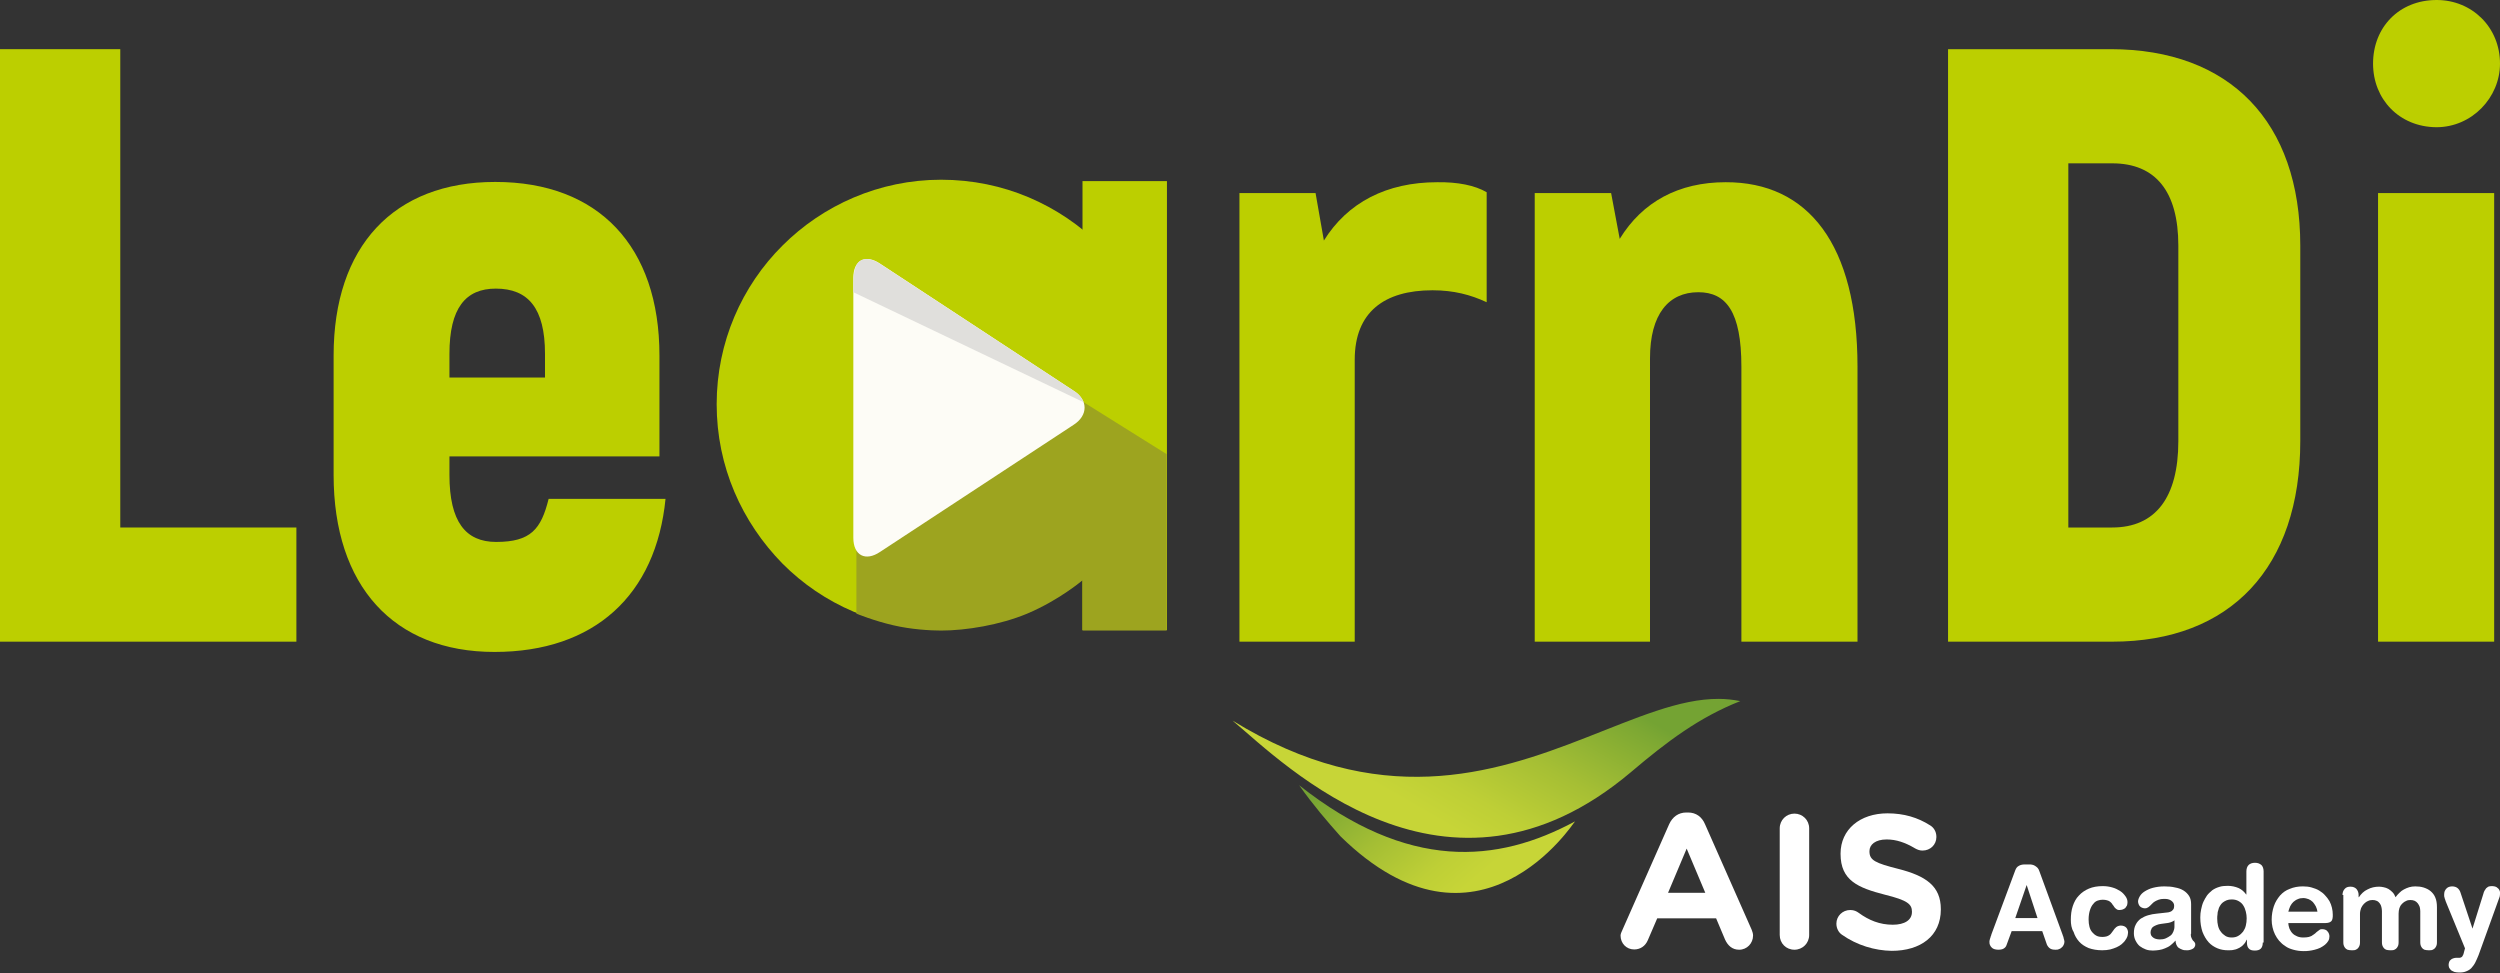<?xml version="1.0" encoding="utf-8"?>
<!-- Generator: Adobe Illustrator 25.2.3, SVG Export Plug-In . SVG Version: 6.00 Build 0)  -->
<svg version="1.1" id="Design01" xmlns="http://www.w3.org/2000/svg" xmlns:xlink="http://www.w3.org/1999/xlink" x="0px" y="0px"
	 width="900px" height="350.3px" viewBox="0 0 900 350.3" style="enable-background:new 0 0 900 350.3;" xml:space="preserve">
<rect x="0" y="0" width="900" height="350.3" fill="#333333" stroke="none"/>
<style type="text/css">
	.st0{fill:#BCCF00;}
	.st1{fill-rule:evenodd;clip-rule:evenodd;fill:#BCCF00;}
	.st2{fill-rule:evenodd;clip-rule:evenodd;fill:#9DA41F;}
	.st3{fill-rule:evenodd;clip-rule:evenodd;fill:#FDFCF6;}
	.st4{fill-rule:evenodd;clip-rule:evenodd;fill:#E0DFDC;}
	.st5{fill:#FFFFFF;}
	.st6{clip-path:url(#SVGID_2_);fill:url(#SVGID_3_);}
	.st7{clip-path:url(#SVGID_5_);fill:url(#SVGID_6_);}
</style>
<g>
	<g>
		<g>
			<g>
				<path class="st0" d="M106.7,189.9V231H0V17.7h43.3v172.2H106.7z"/>
				<path class="st0" d="M239.6,179.5c-3.4,34.7-25.6,55.2-61.6,55.2c-36.3,0-57.9-23.8-57.9-63.7v-43c0-39.3,21.6-62.5,58.2-62.5
					c37.2,0,59.1,23.2,59.1,62.5v36.3h-75.6v6.7c0,16.8,5.8,24.1,16.8,24.1c12.5,0,16.2-4.6,18.9-15.5H239.6z M161.8,127.4v8.5h34.4
					v-8.5c0-16.5-6.1-23.5-17.7-23.5C167.6,103.9,161.8,110.9,161.8,127.4z"/>
				<path class="st0" d="M535.2,69.2v39.6c-5.8-2.7-11.9-4.3-19.5-4.3c-17.4,0-28,7.9-28,25V231h-41.5V69.5h27.4l3,17.1
					c8.5-13.7,22.6-21,40.8-21C524.8,65.5,530.9,66.7,535.2,69.2z"/>
				<path class="st0" d="M668.7,132V231h-41.8V132c0-19.8-5.5-26.8-15.5-26.8c-10.7,0-17.4,7.9-17.4,23.8V231h-41.5V69.5H580
					l3.1,16.5c8.2-13.4,21.3-20.4,38.1-20.4C651,65.5,668.7,88.1,668.7,132z"/>
				<path class="st0" d="M701.3,17.7h58.5c43,0,68.3,26.2,68.3,70.7v70.4c0,45.4-25,72.2-67.7,72.2h-59.1V17.7z M760.4,189.9
					c15.5,0,23.8-10.7,23.8-31.1V88.4c0-19.5-8.2-29.6-23.8-29.6h-15.8v131.1H760.4z"/>
				<path class="st0" d="M854.3,22.9c0-13.1,9.4-22.9,22.9-22.9C889.9,0,900,9.8,900,22.9c0,12.2-10.1,22.9-22.9,22.9
					C863.7,45.7,854.3,35.7,854.3,22.9z M856.1,69.5h41.8V231h-41.8V69.5z"/>
			</g>
			<g>
				<rect x="389.7" y="65.2" class="st1" width="30.4" height="161.6"/>
				<path class="st1" d="M338.8,64.7c22.6,0,42.6,9.1,57.4,23.7c14.6,14.6,23.7,34.9,23.7,57.1c0,22.6-9.1,42.6-23.7,57.4
					c-14.9,14.6-34.8,23.7-57.4,23.7c-22.3,0-42.6-9.1-57.1-23.7c-14.6-14.9-23.7-34.9-23.7-57.4c0-22.3,9.1-42.6,23.7-57.1
					C296.2,73.9,316.5,64.7,338.8,64.7L338.8,64.7z"/>
				<path class="st2" d="M420,163.5v63.5h-30.3v-18.1c0,0-8.3,7.1-19.9,12c-9.8,4.1-22.1,6.1-31,6.1c-3.9,0-10.8-0.4-17.2-1.9
					c-7-1.6-13.3-4.2-13.3-4.2v-37l67.1-48.3L420,163.5z"/>
				<path class="st3" d="M386.4,140.6c5.4,3.3,5.4,9,0,12.4l-69.6,45.7c-5.2,3.5-9.6,1.3-9.6-5.1V100c0-6.4,4.4-8.6,9.6-5.1
					L386.4,140.6z"/>
				<path class="st4" d="M386.4,140.6c0.8,0.5,1.8,1.2,2.4,2c0.9,1.1,1.3,2.2,1.3,2.2l-82.9-39.6c0-4.2-0.1-8.3,1.6-10.5
					c1.8-2.3,5.3-1.5,7.9,0.2L386.4,140.6z"/>
			</g>
		</g>
	</g>
	<g>
		<path class="st5" d="M584.1,334.7l16.8-38c1.2-2.6,3.3-4.2,6.2-4.2l0.6,0c2.9,0,5,1.6,6.1,4.2l16.8,38c0.3,0.8,0.5,1.4,0.5,2.1
			c0,2.8-2.2,5.1-5,5.1c-2.5,0-4.1-1.5-5.1-3.7l-3.2-7.6l-21.2,0l-3.4,7.9c-0.9,2.1-2.7,3.3-4.9,3.3c-2.8,0-4.9-2.2-4.9-5
			C583.4,336.3,583.7,335.5,584.1,334.7 M613.9,321.4l-6.7-15.9l-6.7,15.9L613.9,321.4z"/>
		<path class="st5" d="M663.1,336.5c-1.2-0.8-2-2.3-2-4c0-2.7,2.2-4.9,5-4.9c1.4,0,2.3,0.5,3,1c3.7,2.7,7.6,4.3,12.3,4.3
			c4.3,0,6.9-1.7,6.9-4.6v-0.1c0-2.7-1.6-4.1-9.7-6.1c-9.7-2.5-16-5.1-16-14.7v-0.1c0-8.7,7-14.5,16.9-14.5c5.9,0,10.9,1.5,15.3,4.3
			c1.2,0.7,2.3,2.1,2.3,4.2c0,2.8-2.2,4.9-5,4.9c-1,0-1.8-0.3-2.7-0.8c-3.5-2.1-6.8-3.2-10.2-3.2c-4.1,0-6.2,1.9-6.2,4.2v0.1
			c0,3.2,2.1,4.2,10.4,6.3c9.8,2.5,15.3,6.1,15.3,14.5v0.1c0,9.6-7.3,14.9-17.7,14.9C674.9,342.2,668.5,340.3,663.1,336.5"/>
		<path class="st5" d="M640.7,298.2c0-3,2.4-5.3,5.3-5.3c2.9,0,5.3,2.3,5.3,5.3v38.4c0,3-2.4,5.3-5.3,5.3c-3,0-5.3-2.3-5.3-5.3
			L640.7,298.2z"/>
	</g>
	<g>
		<defs>
			<path id="SVGID_1_" d="M482.6,301.1c49.6,48.6,83.9-5,84.4-5.4c-28,15.1-60,18-99.3-13C472.8,289.9,477.7,295.6,482.6,301.1"/>
		</defs>
		<clipPath id="SVGID_2_">
			<use xlink:href="#SVGID_1_"  style="overflow:visible;"/>
		</clipPath>
		
			<linearGradient id="SVGID_3_" gradientUnits="userSpaceOnUse" x1="-1509.122" y1="2612.043" x2="-1508.227" y2="2612.043" gradientTransform="matrix(-54.729 -65.223 -65.223 54.729 88302.445 -241052.453)">
			<stop  offset="0" style="stop-color:#C7D537"/>
			<stop  offset="0.15" style="stop-color:#C7D537"/>
			<stop  offset="0.314" style="stop-color:#BECF36"/>
			<stop  offset="0.588" style="stop-color:#A4BE34"/>
			<stop  offset="0.939" style="stop-color:#77A533"/>
			<stop  offset="0.96" style="stop-color:#74A333"/>
			<stop  offset="1" style="stop-color:#74A333"/>
		</linearGradient>
		<polygon class="st6" points="508.7,398.6 434.7,310.4 526,233.8 600,322 		"/>
	</g>
	<g>
		<defs>
			<path id="SVGID_4_" d="M570.8,265.6c-33.5,13.1-74.5,26.2-127.1-6.2c18.7,15.7,77.1,74.5,143.4,18.6
				c13.2-11.2,24.7-19.8,39.4-25.6c-2.5-0.5-5.1-0.8-7.7-0.8C604.6,251.5,588.8,258.6,570.8,265.6"/>
		</defs>
		<clipPath id="SVGID_5_">
			<use xlink:href="#SVGID_4_"  style="overflow:visible;"/>
		</clipPath>
		
			<linearGradient id="SVGID_6_" gradientUnits="userSpaceOnUse" x1="-1535.114" y1="2641.603" x2="-1534.218" y2="2641.603" gradientTransform="matrix(-70.326 121.809 -121.809 -70.326 214387.672 372985.688)">
			<stop  offset="0" style="stop-color:#74A333"/>
			<stop  offset="0.2" style="stop-color:#74A333"/>
			<stop  offset="0.241" style="stop-color:#7DA833"/>
			<stop  offset="0.464" style="stop-color:#A6BF34"/>
			<stop  offset="0.641" style="stop-color:#BECF36"/>
			<stop  offset="0.75" style="stop-color:#C7D537"/>
			<stop  offset="1" style="stop-color:#C7D537"/>
		</linearGradient>
		<polygon class="st7" points="489.4,172.4 408.1,313.3 580.8,413 662.1,272.1 		"/>
	</g>
	<g>
		<path class="st5" d="M725.5,313.3c0.3-0.8,0.7-1.3,1.3-1.6c0.5-0.3,1.2-0.5,2.1-0.5h1.6c0.4,0,0.8,0,1.1,0.1
			c0.4,0.1,0.7,0.2,1,0.4c0.3,0.2,0.6,0.4,0.9,0.7c0.3,0.3,0.5,0.7,0.7,1.3l8.3,22.7c0.1,0.2,0.1,0.4,0.2,0.6
			c0.1,0.2,0.2,0.4,0.2,0.7c0.1,0.2,0.1,0.5,0.2,0.7c0,0.2,0.1,0.4,0.1,0.6c0,0.4-0.1,0.8-0.3,1.2c-0.2,0.4-0.4,0.7-0.7,0.9
			c-0.3,0.3-0.6,0.5-1,0.6c-0.4,0.2-0.8,0.2-1.2,0.2c-0.8,0-1.4-0.1-1.9-0.4c-0.5-0.3-0.9-0.8-1.2-1.4l-1.7-4.9h-11l-1.8,4.9
			c-0.2,0.7-0.6,1.1-1.1,1.4c-0.5,0.3-1.2,0.4-2,0.4c-0.5,0-0.9-0.1-1.3-0.2c-0.4-0.1-0.7-0.3-1-0.6c-0.3-0.3-0.5-0.6-0.6-0.9
			c-0.2-0.4-0.2-0.8-0.2-1.2c0-0.2,0-0.4,0.1-0.6c0-0.2,0.1-0.5,0.2-0.7c0.1-0.2,0.1-0.5,0.2-0.7c0.1-0.2,0.2-0.4,0.2-0.6
			L725.5,313.3z M729.6,318.6L729.6,318.6l-4.1,11.9h8L729.6,318.6z"/>
		<path class="st5" d="M745.5,331.1c0-1.8,0.2-3.4,0.7-4.9c0.5-1.5,1.2-2.8,2.2-3.8c1-1.1,2.2-1.9,3.6-2.5c1.4-0.6,3.1-0.9,5-0.9
			c1.3,0,2.5,0.2,3.5,0.5c1.1,0.3,2,0.8,2.8,1.3c0.8,0.5,1.4,1.2,1.9,1.9c0.5,0.7,0.7,1.4,0.7,2.1c0,0.5-0.1,0.9-0.2,1.2
			c-0.2,0.3-0.4,0.6-0.6,0.9c-0.3,0.2-0.6,0.4-0.9,0.5c-0.3,0.1-0.7,0.2-1.1,0.2c-0.3,0-0.6,0-0.8-0.1c-0.2-0.1-0.4-0.2-0.6-0.4
			c-0.2-0.1-0.3-0.3-0.5-0.5c-0.1-0.2-0.3-0.4-0.4-0.6c-0.2-0.2-0.4-0.5-0.5-0.7c-0.2-0.2-0.4-0.5-0.7-0.7c-0.3-0.2-0.6-0.4-1.1-0.5
			c-0.4-0.1-0.9-0.2-1.5-0.2c-0.6,0-1.2,0.1-1.8,0.3c-0.6,0.2-1.2,0.6-1.6,1.2c-0.5,0.5-0.9,1.3-1.2,2.2c-0.3,0.9-0.5,2.1-0.5,3.4
			c0,1,0.1,1.8,0.3,2.6c0.2,0.8,0.5,1.4,1,2c0.4,0.5,1,1,1.6,1.3c0.6,0.3,1.3,0.4,2.2,0.4c0.5,0,1-0.1,1.4-0.2
			c0.4-0.1,0.7-0.3,1-0.5c0.3-0.2,0.5-0.4,0.7-0.7c0.2-0.3,0.4-0.5,0.6-0.8c0.2-0.2,0.3-0.5,0.5-0.7c0.2-0.2,0.4-0.4,0.6-0.6
			c0.2-0.2,0.5-0.3,0.7-0.4c0.3-0.1,0.6-0.2,1-0.2c0.4,0,0.8,0.1,1.1,0.2c0.3,0.1,0.6,0.3,0.8,0.5c0.2,0.2,0.4,0.5,0.5,0.8
			c0.1,0.3,0.2,0.6,0.2,0.9c0,0.4-0.1,0.9-0.2,1.4c-0.2,0.5-0.4,1-0.8,1.5c-0.3,0.5-0.8,0.9-1.3,1.4c-0.5,0.4-1.1,0.8-1.8,1.1
			c-0.7,0.3-1.5,0.6-2.3,0.8c-0.9,0.2-1.8,0.3-2.9,0.3c-1.9,0-3.5-0.3-4.9-0.8c-1.4-0.6-2.5-1.3-3.4-2.3c-0.9-1-1.6-2.2-2-3.5
			C745.7,334.2,745.5,332.7,745.5,331.1"/>
		<path class="st5" d="M788.7,336.2c0,0.4,0,0.8,0.1,1.1c0.1,0.3,0.2,0.5,0.3,0.7c0.1,0.2,0.2,0.4,0.3,0.5c0.1,0.1,0.2,0.3,0.4,0.4
			c0.1,0.1,0.2,0.3,0.3,0.4c0.1,0.1,0.1,0.3,0.2,0.5c0,0.4,0,0.7-0.2,1c-0.1,0.3-0.3,0.5-0.6,0.7c-0.3,0.2-0.6,0.3-0.9,0.4
			c-0.3,0.1-0.7,0.2-1,0.2c-0.8,0-1.4,0-1.9-0.2c-0.5-0.2-1-0.4-1.4-0.7c-0.4-0.3-0.6-0.7-0.8-1.1c-0.2-0.5-0.3-1-0.3-1.5
			c-0.6,0.7-1.2,1.2-1.8,1.7c-0.6,0.5-1.3,0.8-2,1.1c-0.7,0.3-1.4,0.5-2.1,0.6c-0.7,0.1-1.5,0.2-2.3,0.2c-0.8,0-1.7-0.1-2.5-0.4
			c-0.8-0.3-1.5-0.7-2.2-1.2c-0.6-0.5-1.1-1.2-1.5-2c-0.4-0.8-0.6-1.7-0.6-2.6c0-1.3,0.2-2.3,0.7-3.2c0.4-0.8,1-1.5,1.8-2.1
			c0.8-0.5,1.6-0.9,2.6-1.2c1-0.3,2.1-0.5,3.2-0.6l3.6-0.4c0.4,0,0.7-0.1,1-0.2c0.3-0.1,0.6-0.2,0.8-0.4c0.2-0.2,0.4-0.4,0.6-0.7
			c0.1-0.3,0.2-0.6,0.2-1.1c0-0.4-0.1-0.8-0.3-1.1c-0.2-0.3-0.5-0.6-0.8-0.8c-0.3-0.2-0.7-0.4-1.2-0.5c-0.5-0.1-0.9-0.1-1.4-0.1
			c-0.7,0-1.4,0.1-1.9,0.3c-0.5,0.2-1,0.4-1.3,0.6c-0.4,0.2-0.7,0.5-1,0.8c-0.3,0.3-0.6,0.6-0.8,0.8c-0.3,0.2-0.5,0.5-0.8,0.6
			c-0.3,0.2-0.6,0.3-1,0.3c-0.4,0-0.7-0.1-1-0.2c-0.3-0.1-0.6-0.3-0.8-0.5c-0.2-0.2-0.4-0.5-0.5-0.8c-0.1-0.3-0.2-0.6-0.2-0.9
			c0-0.6,0.2-1.2,0.6-1.9c0.4-0.7,1-1.3,1.8-1.8c0.8-0.5,1.8-1,3-1.3c1.2-0.3,2.5-0.5,4.1-0.5c1.4,0,2.7,0.1,3.9,0.4
			c1.2,0.2,2.2,0.6,3,1.1c0.8,0.5,1.5,1.2,2,2c0.5,0.8,0.7,1.8,0.7,2.9V336.2z M782.8,331.3c-0.2,0.2-0.4,0.3-0.6,0.4
			c-0.2,0.1-0.5,0.2-0.7,0.3c-0.2,0.1-0.5,0.1-0.7,0.2c-0.2,0-0.4,0.1-0.6,0.1l-2.2,0.3c-0.6,0.1-1.2,0.2-1.6,0.4
			c-0.5,0.2-0.9,0.4-1.2,0.6c-0.3,0.2-0.6,0.5-0.7,0.9c-0.2,0.3-0.3,0.7-0.3,1.2c0,0.4,0.1,0.7,0.2,1c0.2,0.3,0.4,0.6,0.7,0.8
			c0.3,0.2,0.6,0.4,1,0.5c0.4,0.1,0.9,0.2,1.4,0.2c0.8,0,1.5-0.1,2.2-0.4c0.6-0.3,1.2-0.6,1.7-1c0.5-0.4,0.8-0.9,1-1.4
			c0.2-0.5,0.4-1.1,0.4-1.7V331.3z"/>
		<path class="st5" d="M814.6,339.3c0,0.9-0.2,1.7-0.7,2.2c-0.5,0.5-1.2,0.7-2.2,0.7c-0.9,0-1.7-0.2-2.1-0.7
			c-0.5-0.5-0.7-1.2-0.7-2.2v-1h-0.1c-0.3,0.7-0.6,1.2-1.1,1.7c-0.4,0.5-1,0.9-1.5,1.2c-0.6,0.3-1.2,0.6-1.9,0.7
			c-0.7,0.2-1.4,0.2-2.2,0.2c-1.3,0-2.6-0.2-3.8-0.7c-1.2-0.5-2.3-1.2-3.2-2.2c-0.9-1-1.6-2.2-2.2-3.7c-0.5-1.5-0.8-3.2-0.8-5.2
			c0-1,0.1-2,0.3-2.9c0.2-0.9,0.4-1.8,0.8-2.7c0.4-0.8,0.8-1.6,1.3-2.3c0.5-0.7,1.2-1.3,1.9-1.9c0.7-0.5,1.5-0.9,2.5-1.2
			c0.9-0.3,1.9-0.4,3.1-0.4c1.4,0,2.7,0.3,3.9,0.8c1.1,0.5,2,1.3,2.7,2.3h0.1v-8.3c0-1,0.3-1.8,0.8-2.3c0.5-0.5,1.3-0.8,2.3-0.8
			c1,0,1.7,0.3,2.3,0.8c0.5,0.5,0.8,1.3,0.8,2.3V339.3z M798.2,330.7c0,0.9,0.1,1.8,0.3,2.6c0.2,0.8,0.5,1.5,1,2.1
			c0.4,0.6,1,1.1,1.6,1.5c0.6,0.4,1.4,0.6,2.3,0.6c0.9,0,1.8-0.2,2.4-0.6c0.7-0.4,1.2-0.9,1.7-1.5c0.4-0.6,0.8-1.3,1-2.2
			c0.2-0.8,0.3-1.7,0.3-2.6c0-0.8-0.1-1.6-0.3-2.4c-0.2-0.8-0.5-1.6-0.9-2.2c-0.4-0.7-1-1.2-1.7-1.6c-0.7-0.4-1.5-0.6-2.5-0.6
			c-0.7,0-1.3,0.1-1.8,0.3c-0.5,0.2-1,0.5-1.4,0.8c-0.4,0.3-0.7,0.7-1,1.2c-0.3,0.5-0.5,0.9-0.6,1.5c-0.2,0.5-0.3,1-0.3,1.6
			C798.2,329.7,798.2,330.2,798.2,330.7"/>
		<path class="st5" d="M823.8,332.2c0,0.8,0.2,1.5,0.4,2.1c0.3,0.6,0.6,1.2,1.1,1.7c0.5,0.5,1,0.8,1.7,1.1c0.7,0.3,1.4,0.4,2.3,0.4
			c0.8,0,1.4-0.1,1.9-0.2c0.5-0.2,1-0.3,1.3-0.6c0.4-0.2,0.7-0.5,1-0.7c0.3-0.3,0.5-0.5,0.8-0.7c0.3-0.2,0.5-0.4,0.8-0.6
			c0.3-0.2,0.6-0.2,1-0.2c0.4,0,0.7,0.1,1,0.2c0.3,0.1,0.6,0.3,0.8,0.6c0.2,0.2,0.4,0.5,0.5,0.8c0.1,0.3,0.2,0.6,0.2,0.9
			c0,0.6-0.1,1.2-0.4,1.7c-0.3,0.5-0.7,1-1.2,1.4c-0.5,0.4-1.1,0.8-1.7,1.1c-0.6,0.3-1.3,0.5-2,0.7c-0.7,0.2-1.4,0.3-2.1,0.4
			c-0.7,0.1-1.3,0.1-1.9,0.1c-1.4,0-2.6-0.2-3.7-0.5c-1.1-0.3-2.1-0.7-2.9-1.3c-0.8-0.5-1.6-1.2-2.2-1.9c-0.6-0.7-1.1-1.5-1.5-2.3
			c-0.4-0.8-0.7-1.7-0.9-2.6c-0.2-0.9-0.3-1.8-0.3-2.7c0-1.8,0.3-3.4,0.8-4.9c0.5-1.5,1.3-2.7,2.2-3.8c1-1.1,2.1-1.9,3.5-2.4
			c1.4-0.6,3-0.9,4.7-0.9c1.1,0,2.2,0.1,3.2,0.4c1,0.3,1.9,0.6,2.7,1.1c0.8,0.5,1.5,1,2.1,1.7c0.6,0.6,1.1,1.3,1.6,2.1
			c0.4,0.8,0.7,1.5,0.9,2.4c0.2,0.8,0.3,1.7,0.3,2.5c0,0.5,0,1-0.1,1.4c-0.1,0.4-0.2,0.7-0.4,0.9c-0.2,0.2-0.5,0.4-0.8,0.5
			c-0.3,0.1-0.8,0.2-1.3,0.2H823.8z M834.3,328.3c-0.1-0.7-0.3-1.4-0.6-2c-0.3-0.6-0.7-1.1-1.1-1.6c-0.4-0.4-1-0.8-1.5-1
			c-0.6-0.2-1.2-0.4-1.9-0.4c-0.7,0-1.4,0.1-2,0.4c-0.6,0.2-1.1,0.6-1.6,1c-0.4,0.4-0.8,0.9-1.1,1.5c-0.3,0.6-0.5,1.3-0.7,2H834.3z"
			/>
		<path class="st5" d="M843.3,322.2c0-0.9,0.3-1.7,0.8-2.2c0.5-0.6,1.2-0.8,2.1-0.8c0.9,0,1.6,0.3,2.1,0.8c0.5,0.6,0.8,1.3,0.8,2.2
			v0.8h0.1c0.8-1.2,1.8-2.2,3.1-2.8c1.3-0.7,2.7-1,4.2-1c0.5,0,1.1,0.1,1.6,0.2c0.6,0.1,1.1,0.3,1.7,0.6c0.5,0.3,1,0.7,1.5,1.2
			c0.5,0.5,0.8,1.1,1.1,1.8c0.4-0.6,0.9-1.1,1.4-1.6c0.5-0.5,1-0.9,1.6-1.2c0.6-0.3,1.2-0.6,1.9-0.8c0.7-0.2,1.4-0.3,2.2-0.3
			c1,0,2,0.1,3,0.4c0.9,0.3,1.8,0.7,2.5,1.3c0.7,0.6,1.3,1.3,1.7,2.3c0.4,0.9,0.6,2.1,0.6,3.5V339c0,0.4,0,0.8-0.1,1.2
			c-0.1,0.4-0.3,0.7-0.5,1c-0.2,0.3-0.5,0.5-0.9,0.7c-0.4,0.2-0.9,0.2-1.5,0.2c-0.6,0-1.1-0.1-1.5-0.2c-0.4-0.2-0.7-0.4-0.9-0.7
			c-0.2-0.3-0.4-0.6-0.5-1s-0.1-0.8-0.1-1.2v-11c0-0.5-0.1-1.1-0.2-1.5c-0.2-0.5-0.4-0.9-0.7-1.3c-0.3-0.4-0.7-0.7-1.1-0.9
			c-0.4-0.2-1-0.3-1.6-0.3c-0.6,0-1.1,0.1-1.6,0.4c-0.5,0.2-1,0.6-1.4,1c-0.4,0.4-0.7,0.9-0.9,1.5c-0.2,0.6-0.3,1.3-0.3,2V339
			c0,0.4,0,0.8-0.1,1.2c-0.1,0.4-0.3,0.7-0.5,1c-0.2,0.3-0.5,0.5-0.9,0.7c-0.4,0.2-0.9,0.2-1.5,0.2c-0.6,0-1.1-0.1-1.5-0.2
			c-0.4-0.2-0.7-0.4-0.9-0.7c-0.2-0.3-0.4-0.6-0.5-1c-0.1-0.4-0.1-0.8-0.1-1.2v-11c0-0.5-0.1-1.1-0.2-1.5c-0.1-0.5-0.3-0.9-0.6-1.3
			c-0.3-0.4-0.6-0.7-1.1-0.9c-0.4-0.2-0.9-0.3-1.5-0.3c-0.6,0-1.1,0.1-1.7,0.4c-0.5,0.2-1,0.6-1.4,1c-0.4,0.4-0.7,0.9-1,1.5
			c-0.2,0.6-0.4,1.3-0.4,2V339c0,0.4,0,0.8-0.1,1.2s-0.3,0.7-0.5,1c-0.2,0.3-0.5,0.5-0.9,0.7c-0.4,0.2-0.9,0.2-1.5,0.2
			c-0.6,0-1.1-0.1-1.5-0.2c-0.4-0.2-0.7-0.4-0.9-0.7c-0.2-0.3-0.4-0.6-0.5-1c-0.1-0.4-0.1-0.8-0.1-1.2V322.2z"/>
		<path class="st5" d="M890.1,334.3l3.9-12.5c0.1-0.4,0.2-0.7,0.4-1.1c0.2-0.3,0.4-0.6,0.6-0.9c0.2-0.2,0.5-0.4,0.8-0.6
			c0.3-0.1,0.7-0.2,1.1-0.2c0.8,0,1.4,0.1,1.9,0.4c0.4,0.3,0.8,0.6,1,1.1c0.2,0.4,0.3,0.9,0.2,1.4c0,0.5-0.1,1-0.3,1.4l-7.4,20.5
			c-0.4,1-0.8,1.9-1.2,2.7c-0.4,0.8-0.9,1.4-1.4,2c-0.5,0.5-1.1,0.9-1.9,1.2c-0.7,0.3-1.5,0.4-2.5,0.4c-0.7,0-1.2-0.1-1.7-0.2
			c-0.5-0.2-0.9-0.4-1.2-0.6c-0.3-0.3-0.5-0.6-0.7-0.9c-0.1-0.3-0.2-0.7-0.2-1c0-0.4,0.1-0.8,0.2-1.1c0.1-0.3,0.3-0.6,0.6-0.8
			c0.2-0.2,0.5-0.4,0.9-0.5c0.3-0.1,0.7-0.2,1.1-0.2h0.6c0.2,0,0.4,0,0.6,0c0.2,0,0.4-0.1,0.6-0.2c0.2-0.1,0.4-0.3,0.5-0.6
			c0.2-0.3,0.3-0.6,0.4-1.1l0.4-1.5l-6.9-16.8c-0.1-0.4-0.2-0.7-0.3-0.9c-0.1-0.3-0.2-0.5-0.2-0.7c-0.1-0.2-0.1-0.4-0.1-0.6
			c0-0.2,0-0.4,0-0.5c0-0.4,0.1-0.8,0.2-1.1c0.2-0.4,0.4-0.7,0.6-0.9c0.3-0.3,0.6-0.5,0.9-0.6c0.4-0.1,0.7-0.2,1.1-0.2
			c0.8,0,1.5,0.2,2,0.6c0.5,0.4,0.9,1,1.1,1.7L890.1,334.3z"/>
	</g>
</g>
</svg>
